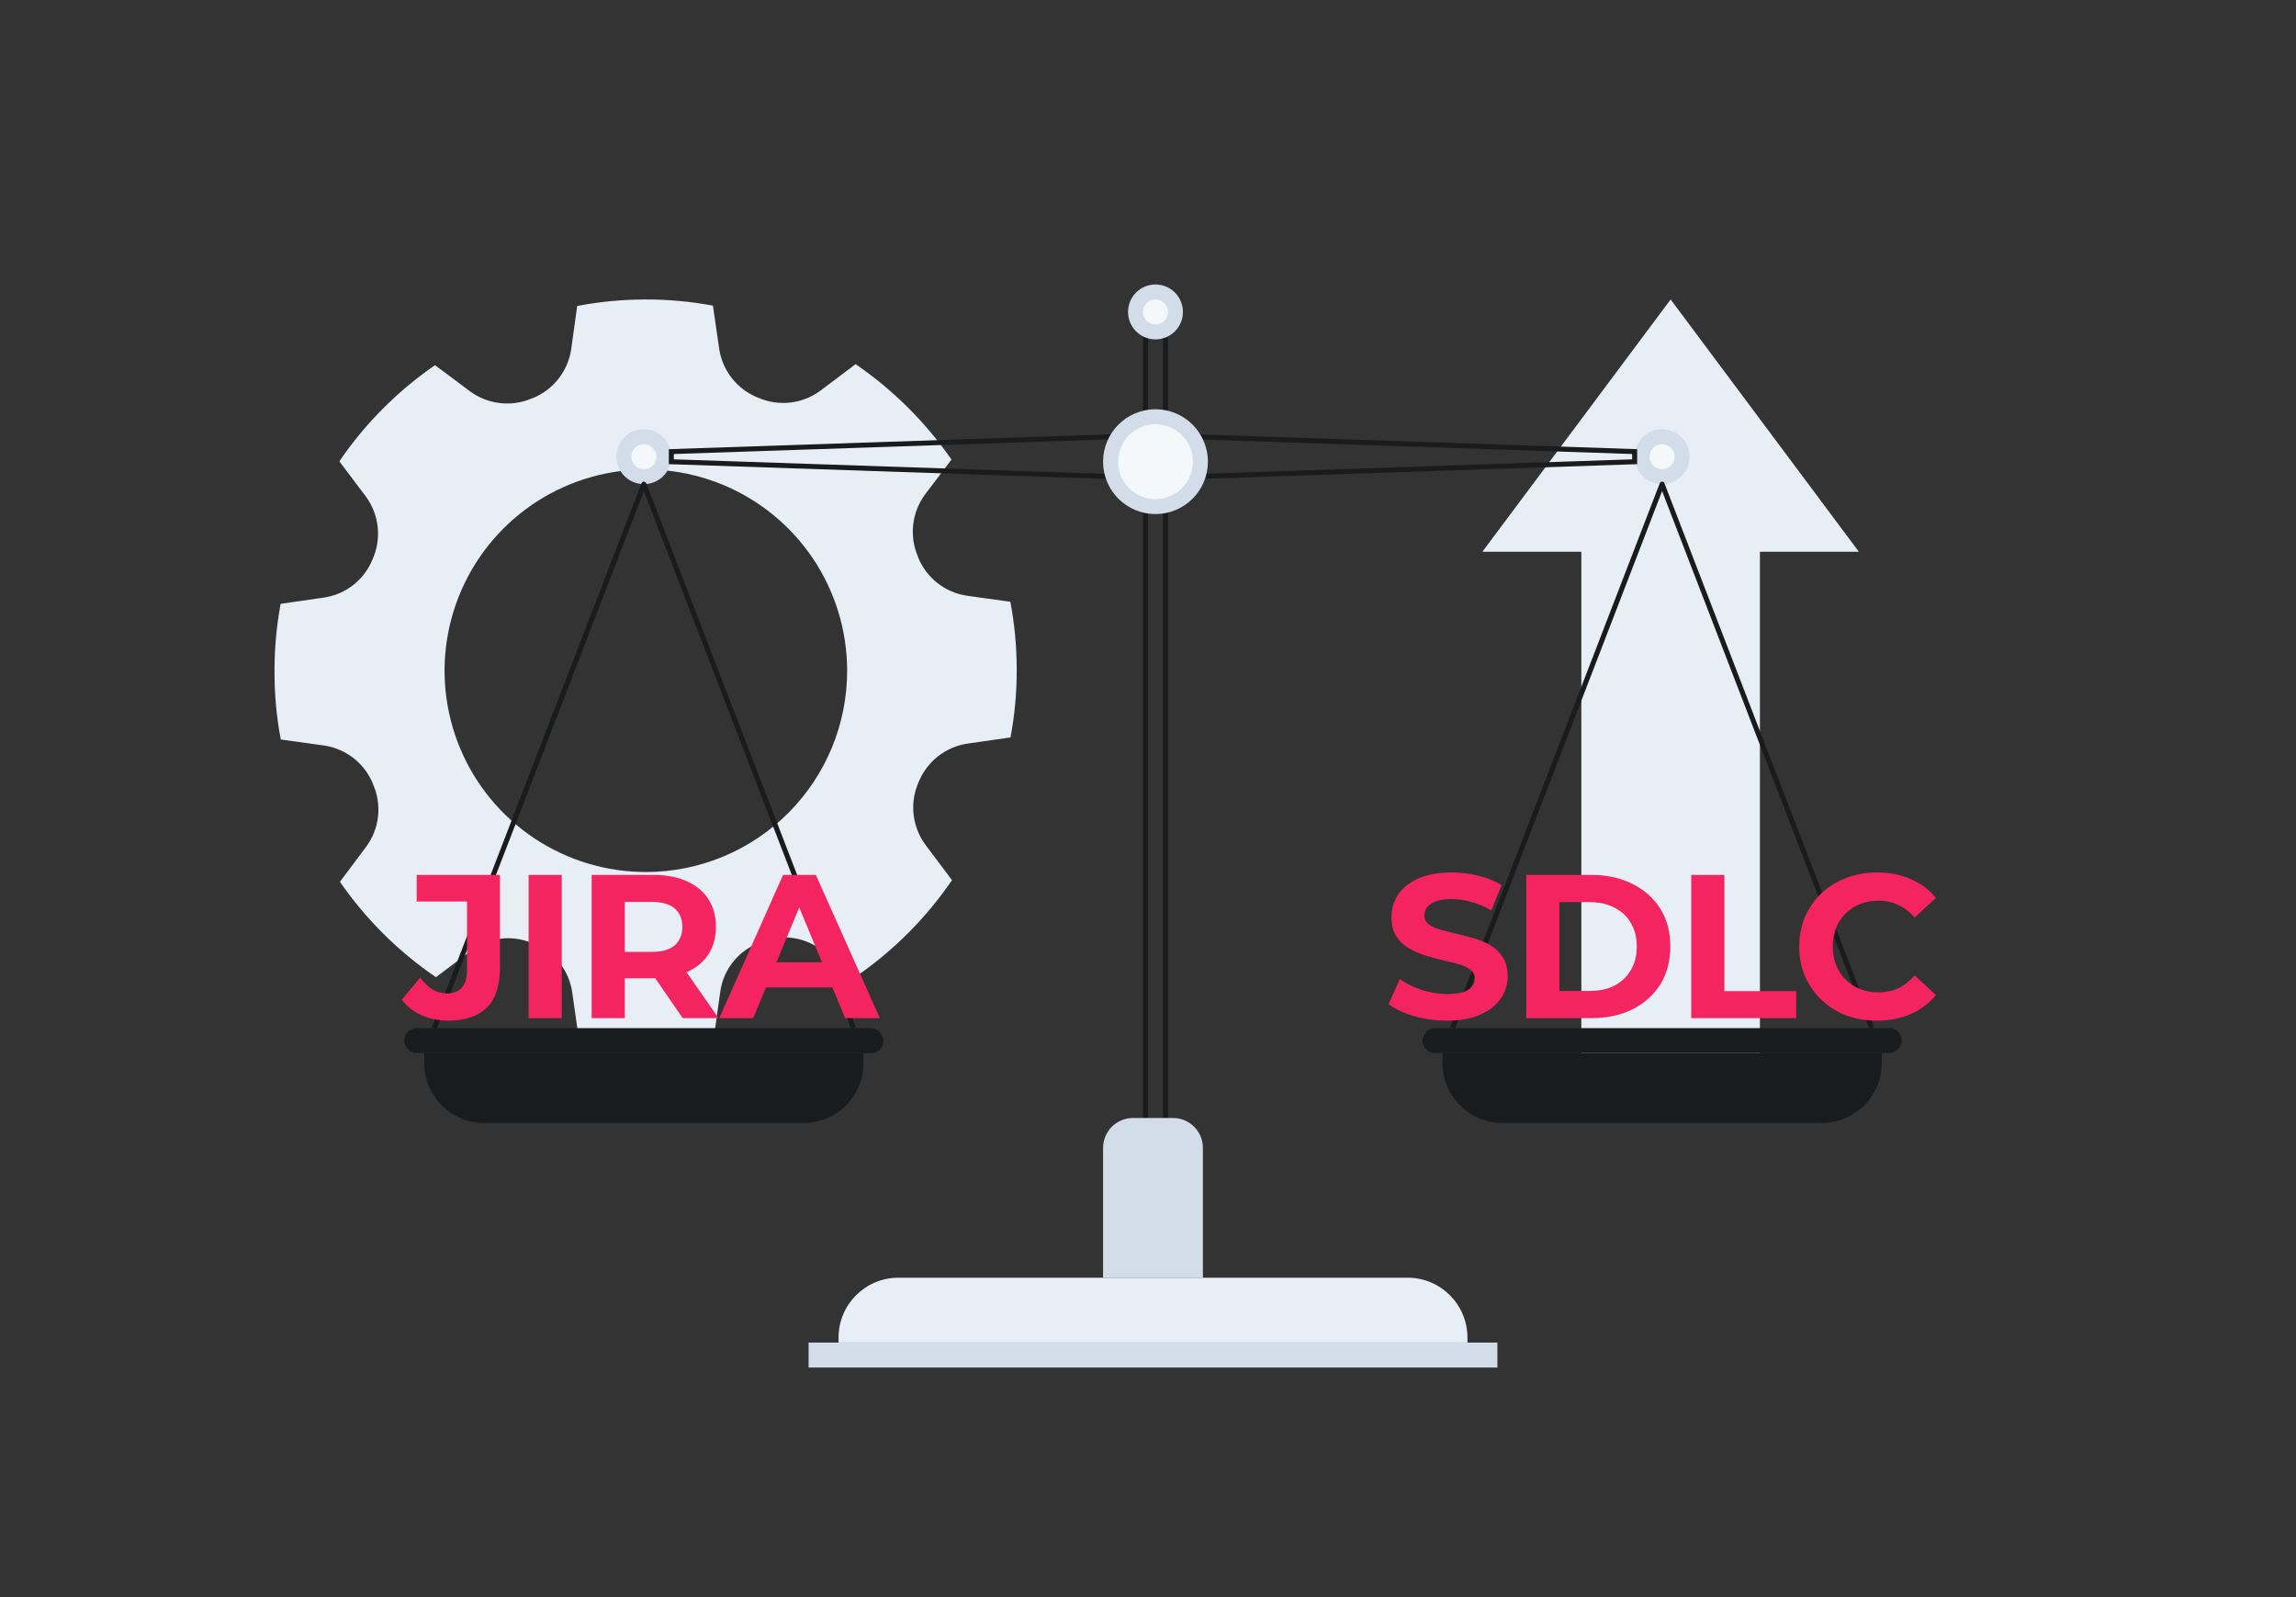 <svg width="460" height="320" viewBox="0 0 460 320" fill="none" xmlns="http://www.w3.org/2000/svg">
<rect x="0" y="0" width="460" height="320" fill="#333333" stroke="none"/>
<path d="M55.001 134.601C54.984 139.152 55.404 143.694 56.254 148.165L64.984 149.378C67.139 149.706 69.171 150.589 70.882 151.94C72.592 153.292 73.921 155.065 74.738 157.086C74.759 157.136 74.774 157.188 74.782 157.241C75.652 159.252 75.98 161.456 75.732 163.633C75.484 165.81 74.669 167.884 73.368 169.647L68.108 176.679C73.288 184.18 79.809 190.659 87.343 195.791L94.382 190.478C96.095 189.181 98.118 188.355 100.25 188.083C102.381 187.811 104.547 188.102 106.53 188.928L107.129 189.172C109.118 189.984 110.858 191.303 112.177 192.998C113.495 194.693 114.346 196.704 114.644 198.831L115.889 207.525C124.88 209.187 134.102 209.163 143.085 207.455L144.298 198.725C144.589 196.599 145.431 194.586 146.741 192.886C148.052 191.187 149.784 189.86 151.767 189.039L152.369 188.791C154.346 187.953 156.508 187.649 158.639 187.91C160.77 188.172 162.795 188.988 164.511 190.279L171.617 195.57C179.112 190.387 185.591 183.871 190.732 176.347L185.424 169.281C184.122 167.518 183.303 165.446 183.048 163.27C182.792 161.094 183.11 158.889 183.968 156.873C183.999 156.84 184.018 156.798 184.025 156.754C184.835 154.727 186.158 152.947 187.865 151.587C189.571 150.227 191.603 149.335 193.759 148.998L202.452 147.753C203.298 143.284 203.714 138.743 203.695 134.194C203.7 129.623 203.275 125.062 202.425 120.571L193.734 119.36C191.57 119.044 189.526 118.166 187.808 116.813C186.089 115.46 184.756 113.68 183.941 111.65C183.931 111.597 183.916 111.545 183.897 111.494C183.038 109.491 182.714 107.298 182.957 105.131C183.201 102.965 184.003 100.898 185.285 99.135L190.629 92.079C185.439 84.592 178.929 78.114 171.418 72.961L164.387 78.258C162.635 79.563 160.573 80.386 158.404 80.646C156.235 80.906 154.036 80.593 152.026 79.74L151.852 79.673C149.821 78.865 148.037 77.541 146.676 75.832C145.315 74.122 144.424 72.087 144.093 69.927L142.836 61.236C133.845 59.565 124.621 59.588 115.64 61.306L114.437 69.982C114.115 72.142 113.235 74.18 111.886 75.897C110.536 77.614 108.762 78.949 106.739 79.772L106.584 79.816C104.577 80.683 102.378 81.011 100.205 80.766C98.032 80.522 95.961 79.714 94.197 78.423L87.153 73.166C79.63 78.35 73.131 84.881 67.985 92.43L73.282 99.46C74.579 101.22 75.395 103.286 75.652 105.457C75.908 107.628 75.595 109.828 74.743 111.841C74.714 111.882 74.692 111.927 74.678 111.975C73.877 114.012 72.552 115.801 70.838 117.162C69.125 118.522 67.082 119.407 64.917 119.726L56.226 120.983C55.389 125.473 54.978 130.033 55.001 134.601ZM129.532 174.717C121.555 174.744 113.748 172.404 107.101 167.994C100.454 163.583 95.264 157.3 92.188 149.94C89.112 142.579 88.288 134.471 89.821 126.642C91.354 118.814 95.175 111.615 100.799 105.958C106.424 100.301 113.6 96.439 121.42 94.861C129.24 93.283 137.352 94.06 144.731 97.094C152.109 100.127 158.422 105.281 162.87 111.903C167.319 118.525 169.704 126.317 169.723 134.295C169.752 144.984 165.534 155.247 157.997 162.828C150.46 170.408 140.221 174.685 129.532 174.717Z" fill="#E7EEF5"/>
<path d="M372.416 110.542L352.595 110.542L352.595 222.5L316.821 222.5L316.821 110.542L297 110.542L334.708 60L372.416 110.542Z" fill="#E7EEF5"/>
<rect x="229.5" y="66.5" width="4" height="159" stroke="#191B1D"/>
<circle cx="231.5" cy="62.5" r="4" fill="#F5F8FB" stroke="#D2DDE9" stroke-width="3"/>
<circle cx="333" cy="91.5" r="4" fill="#F5F8FB" stroke="#D2DDE9" stroke-width="3"/>
<path d="M375 206L333 97L291 206" stroke="#191B1D" stroke-linejoin="round"/>
<rect x="0.5" y="-0.5" width="95" height="4" rx="2" transform="matrix(1 0 0 -1 285 210)" fill="#191B1D" stroke="#191B1D"/>
<path d="M301 224.5H365C371.351 224.5 376.5 219.351 376.5 213V211.5H289.5V213C289.5 219.351 294.649 224.5 301 224.5Z" fill="#191B1D" stroke="#191B1D"/>
<circle cx="129" cy="91.5" r="4" fill="#F5F8FB" stroke="#D2DDE9" stroke-width="3"/>
<path d="M87 206L129 97L171 206" stroke="#191B1D" stroke-linejoin="round"/>
<rect x="176.5" y="210.5" width="95" height="4" rx="2" transform="rotate(180 176.5 210.5)" fill="#191B1D" stroke="#191B1D"/>
<path d="M161 224.5H97C90.649 224.5 85.5 219.351 85.5 213V211.5H172.5V213C172.5 219.351 167.351 224.5 161 224.5Z" fill="#191B1D" stroke="#191B1D"/>
<path d="M327.5 90.483V92.516L239.5 95.482V87.517L327.5 90.483Z" stroke="#191B1D"/>
<path d="M134.5 90.483V92.516L222.5 95.482V87.517L134.5 90.483Z" stroke="#191B1D"/>
<path d="M289.887 204.492C287.591 204.492 285.391 204.191 283.286 203.59C281.182 202.961 279.487 202.155 278.202 201.171L280.457 196.169C281.687 197.044 283.136 197.768 284.803 198.342C286.498 198.889 288.206 199.162 289.928 199.162C291.24 199.162 292.293 199.039 293.085 198.793C293.905 198.52 294.507 198.151 294.889 197.686C295.272 197.221 295.463 196.688 295.463 196.087C295.463 195.322 295.163 194.72 294.561 194.283C293.96 193.818 293.167 193.449 292.183 193.176C291.199 192.875 290.106 192.602 288.903 192.356C287.728 192.083 286.539 191.755 285.336 191.372C284.161 190.989 283.081 190.497 282.097 189.896C281.113 189.295 280.307 188.502 279.678 187.518C279.077 186.534 278.776 185.277 278.776 183.746C278.776 182.106 279.214 180.616 280.088 179.277C280.99 177.91 282.33 176.831 284.106 176.038C285.91 175.218 288.165 174.808 290.871 174.808C292.675 174.808 294.452 175.027 296.201 175.464C297.951 175.874 299.495 176.503 300.834 177.35L298.784 182.393C297.445 181.628 296.106 181.067 294.766 180.712C293.427 180.329 292.115 180.138 290.83 180.138C289.546 180.138 288.493 180.288 287.673 180.589C286.853 180.89 286.266 181.286 285.91 181.778C285.555 182.243 285.377 182.789 285.377 183.418C285.377 184.156 285.678 184.757 286.279 185.222C286.881 185.659 287.673 186.015 288.657 186.288C289.641 186.561 290.721 186.835 291.896 187.108C293.099 187.381 294.288 187.696 295.463 188.051C296.666 188.406 297.759 188.885 298.743 189.486C299.727 190.087 300.52 190.88 301.121 191.864C301.75 192.848 302.064 194.092 302.064 195.595C302.064 197.208 301.613 198.684 300.711 200.023C299.809 201.362 298.456 202.442 296.652 203.262C294.876 204.082 292.621 204.492 289.887 204.492ZM305.783 204V175.3H318.821C321.937 175.3 324.684 175.901 327.062 177.104C329.44 178.279 331.298 179.933 332.638 182.065C333.977 184.197 334.647 186.725 334.647 189.65C334.647 192.547 333.977 195.076 332.638 197.235C331.298 199.367 329.44 201.034 327.062 202.237C324.684 203.412 321.937 204 318.821 204H305.783ZM312.425 198.547H318.493C320.406 198.547 322.06 198.192 323.454 197.481C324.875 196.743 325.968 195.704 326.734 194.365C327.526 193.026 327.923 191.454 327.923 189.65C327.923 187.819 327.526 186.247 326.734 184.935C325.968 183.596 324.875 182.571 323.454 181.86C322.06 181.122 320.406 180.753 318.493 180.753H312.425V198.547ZM338.836 204V175.3H345.478V198.588H359.869V204H338.836ZM376.014 204.492C373.8 204.492 371.737 204.137 369.823 203.426C367.937 202.688 366.297 201.649 364.903 200.31C363.509 198.971 362.416 197.399 361.623 195.595C360.858 193.791 360.475 191.809 360.475 189.65C360.475 187.491 360.858 185.509 361.623 183.705C362.416 181.901 363.509 180.329 364.903 178.99C366.325 177.651 367.978 176.626 369.864 175.915C371.75 175.177 373.814 174.808 376.055 174.808C378.543 174.808 380.784 175.245 382.779 176.12C384.802 176.967 386.497 178.225 387.863 179.892L383.599 183.828C382.615 182.707 381.522 181.874 380.319 181.327C379.117 180.753 377.805 180.466 376.383 180.466C375.044 180.466 373.814 180.685 372.693 181.122C371.573 181.559 370.602 182.188 369.782 183.008C368.962 183.828 368.32 184.798 367.855 185.919C367.418 187.04 367.199 188.283 367.199 189.65C367.199 191.017 367.418 192.26 367.855 193.381C368.32 194.502 368.962 195.472 369.782 196.292C370.602 197.112 371.573 197.741 372.693 198.178C373.814 198.615 375.044 198.834 376.383 198.834C377.805 198.834 379.117 198.561 380.319 198.014C381.522 197.44 382.615 196.579 383.599 195.431L387.863 199.367C386.497 201.034 384.802 202.305 382.779 203.18C380.784 204.055 378.529 204.492 376.014 204.492Z" fill="#F32460"/>
<path d="M89.835 204.492C87.894 204.492 86.104 204.137 84.464 203.426C82.851 202.688 81.525 201.649 80.487 200.31L84.177 195.882C84.969 196.921 85.803 197.713 86.678 198.26C87.552 198.779 88.495 199.039 89.507 199.039C92.213 199.039 93.566 197.454 93.566 194.283V180.63H83.48V175.3H100.167V193.914C100.167 197.467 99.292 200.119 97.543 201.868C95.793 203.617 93.224 204.492 89.835 204.492ZM105.907 204V175.3H112.549V204H105.907ZM118.54 204V175.3H130.963C133.533 175.3 135.747 175.724 137.605 176.571C139.464 177.391 140.899 178.58 141.91 180.138C142.922 181.696 143.427 183.555 143.427 185.714C143.427 187.846 142.922 189.691 141.91 191.249C140.899 192.78 139.464 193.955 137.605 194.775C135.747 195.595 133.533 196.005 130.963 196.005H122.23L125.182 193.094V204H118.54ZM136.785 204L129.61 193.586H136.703L143.96 204H136.785ZM125.182 193.832L122.23 190.716H130.594C132.644 190.716 134.175 190.279 135.186 189.404C136.198 188.502 136.703 187.272 136.703 185.714C136.703 184.129 136.198 182.899 135.186 182.024C134.175 181.149 132.644 180.712 130.594 180.712H122.23L125.182 177.555V193.832ZM144.098 204L156.89 175.3H163.45L176.283 204H169.313L158.817 178.662H161.441L150.904 204H144.098ZM150.494 197.85L152.257 192.807H167.017L168.821 197.85H150.494Z" fill="#F32460"/>
<circle cx="231.5" cy="92.5" r="9" fill="#F5F8FB" stroke="#D2DDE9" stroke-width="3"/>
<path d="M221 230C221 226.686 223.686 224 227 224H235C238.314 224 241 226.686 241 230V256H221V230Z" fill="#D2DDE9"/>
<path d="M168 268C168 261.373 173.373 256 180 256H282C288.627 256 294 261.373 294 268V269H168V268Z" fill="#E7EEF5"/>
<rect x="162" y="269" width="138" height="5" fill="#D2DDE9"/>
</svg>
